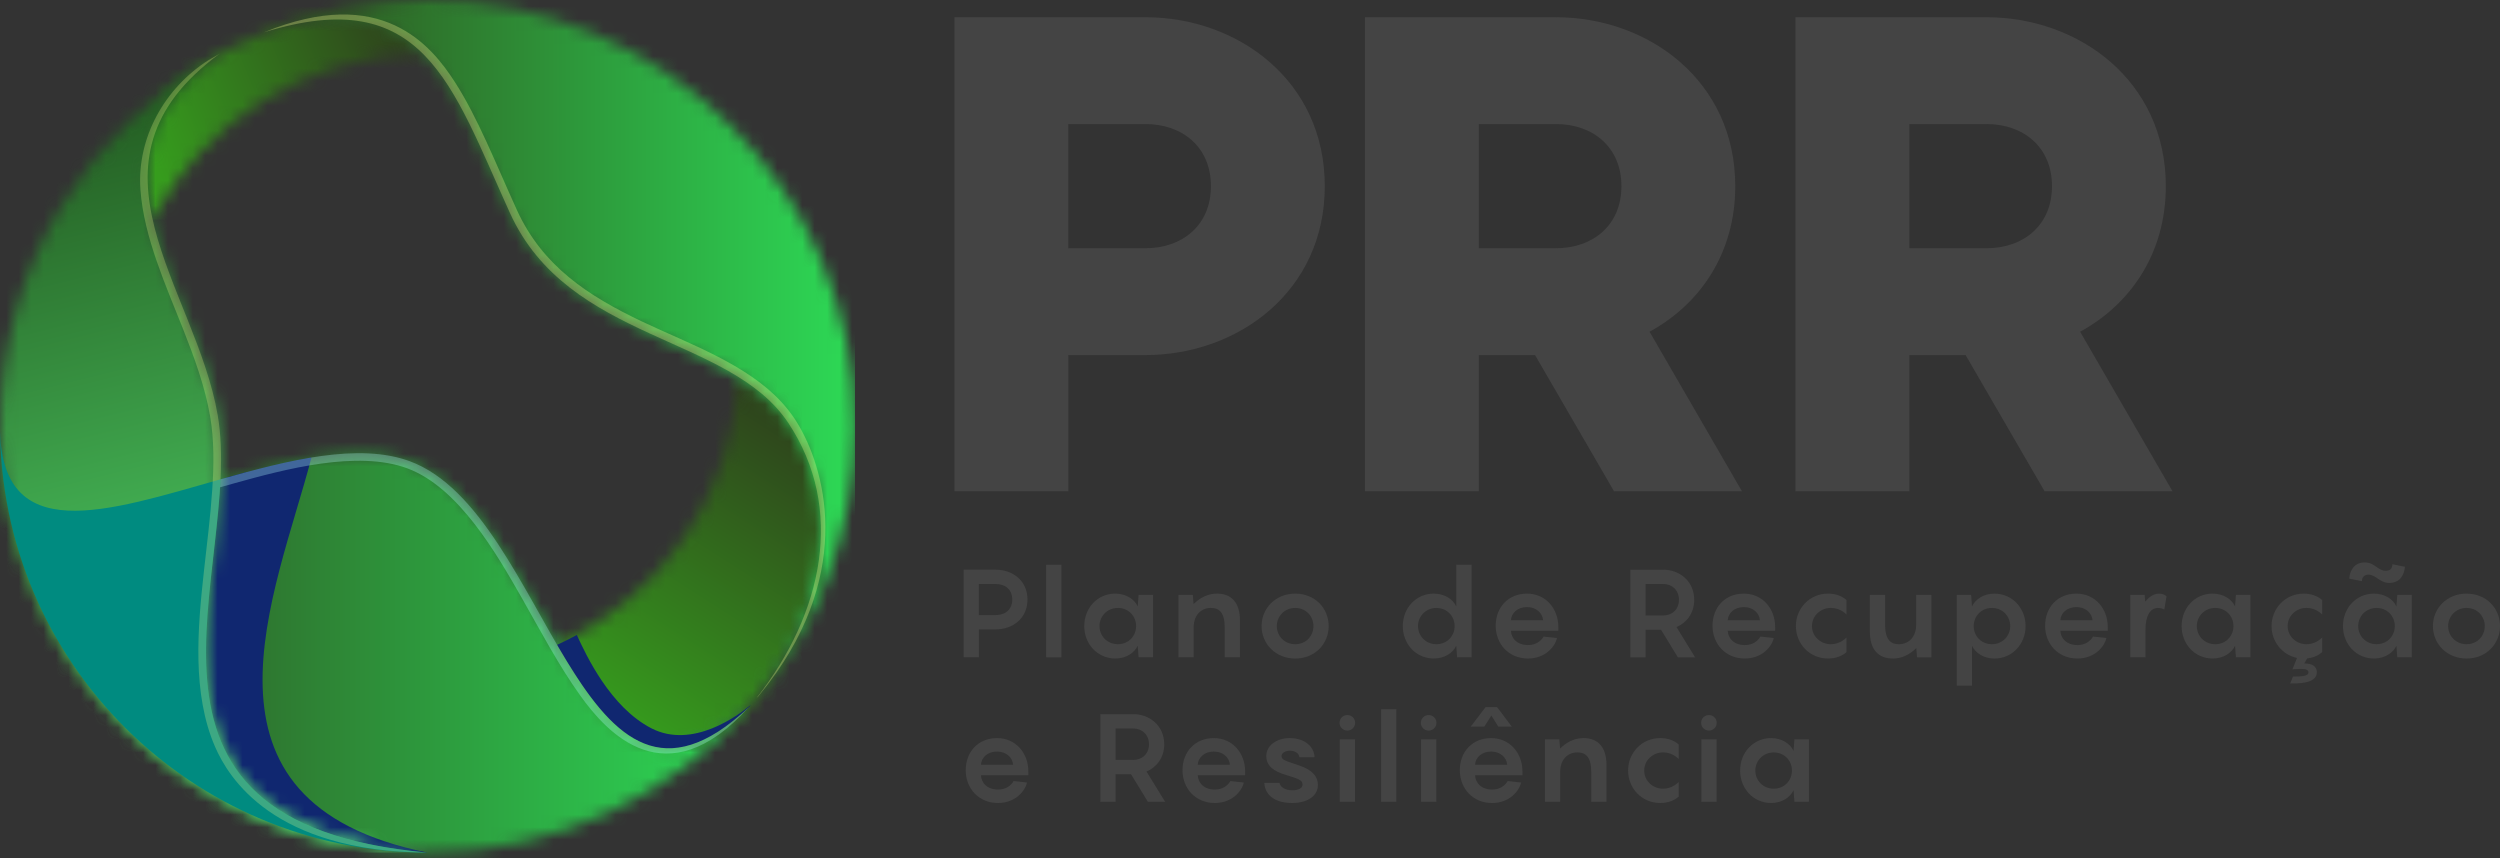 <svg width="201" height="69" viewBox="0 0 201 69" fill="none" xmlns="http://www.w3.org/2000/svg">
<rect x="0" y="0" width="201" height="69" fill="#333333" stroke="none"/>
<path d="M106.513 14.966C106.513 23.448 99.514 28.549 92.085 28.549H85.893V39.5H76.741V1.385H92.085C99.514 1.385 106.513 6.485 106.513 14.967V14.966ZM97.36 14.966C97.36 11.853 95.099 9.973 92.084 9.973H85.892V19.958H92.084C95.099 19.958 97.36 18.079 97.36 14.965V14.966Z" fill="#444444"/>
<path d="M123.417 28.549H118.895V39.5H109.743V1.385H125.087C132.516 1.385 139.515 6.485 139.515 14.967C139.515 20.389 136.662 24.469 132.624 26.67L140.053 39.5H129.771L123.418 28.549H123.417ZM118.895 19.959H125.087C128.102 19.959 130.363 18.08 130.363 14.966C130.363 11.853 128.102 9.973 125.087 9.973H118.895V19.958V19.959Z" fill="#444444"/>
<path d="M158.035 28.549H153.513V39.5H144.36V1.385H159.704C167.134 1.385 174.132 6.485 174.132 14.967C174.132 20.389 171.279 24.469 167.241 26.67L174.671 39.5H164.388L158.036 28.549H158.035ZM153.513 19.959H159.704C162.719 19.959 164.981 18.08 164.981 14.966C164.981 11.853 162.719 9.973 159.704 9.973H153.513V19.958V19.959Z" fill="#444444"/>
<mask id="mask0_2396_1584" style="mask-type:luminance" maskUnits="userSpaceOnUse" x="11" y="0" width="24" height="18">
<path d="M34.015 4.337C24.572 4.468 16.399 9.828 12.271 17.644C10.541 13.027 10.852 8.571 17.654 4.322C16.671 4.869 15.717 5.463 14.796 6.1C19.181 3.064 24.308 1.02 29.852 0.294C26.829 0.691 23.931 1.479 21.208 2.605C27.78 0.333 31.792 0.98 34.015 4.337Z" fill="white"/>
</mask>
<g mask="url(#mask0_2396_1584)">
<path d="M34.015 0.294H10.542V17.644H34.015V0.294Z" fill="url(#paint0_linear_2396_1584)"/>
</g>
<mask id="mask1_2396_1584" style="mask-type:luminance" maskUnits="userSpaceOnUse" x="44" y="30" width="23" height="31">
<path d="M60.356 56.706L60.309 56.759C52.314 64.264 47.435 59.684 44.789 51.846C53.07 48.046 58.908 39.859 59.307 30.271C60.944 31.283 62.995 32.15 64.021 33.699C68.732 40.805 66.059 49.789 60.356 56.705" fill="white"/>
</mask>
<g mask="url(#mask1_2396_1584)">
<path d="M68.732 30.271H44.789V64.264H68.732V30.271Z" fill="url(#paint1_linear_2396_1584)"/>
</g>
<mask id="mask2_2396_1584" style="mask-type:luminance" maskUnits="userSpaceOnUse" x="21" y="0" width="48" height="57">
<path d="M34.371 0C53.354 0 68.743 15.345 68.743 34.274C68.743 42.866 65.572 50.719 60.333 56.735C66.054 49.815 68.106 41.132 63.39 34.016C58.669 26.895 45.719 27.499 40.999 17.12C36.281 6.747 34.059 -1.391 21.209 2.605C25.263 0.927 29.708 0 34.371 0Z" fill="white"/>
</mask>
<g mask="url(#mask2_2396_1584)">
<path d="M68.743 -1.391H21.209V56.735H68.743V-1.391Z" fill="url(#paint2_linear_2396_1584)"/>
</g>
<path opacity="0.3" fill-rule="evenodd" clip-rule="evenodd" d="M60.588 56.438C60.504 56.537 60.418 56.636 60.332 56.734L60.366 56.693C60.441 56.608 60.514 56.523 60.588 56.438ZM62.41 54.101C61.939 54.762 61.446 55.404 60.931 56.028C60.905 56.048 60.877 56.069 60.851 56.089C66.174 49.279 67.96 40.911 63.388 34.015C58.668 26.895 45.718 27.498 40.998 17.12C36.281 6.747 34.059 -1.391 21.209 2.604L21.215 2.602C30.699 -1.299 34.689 3.659 36.601 6.641C38.414 9.471 39.834 13.091 41.552 16.869C43.609 21.392 47.283 23.788 51.62 25.851C55.344 27.622 60.026 29.259 62.85 32.347C63.232 32.764 63.583 33.209 63.895 33.681C66.01 36.87 68.804 44.954 62.409 54.101H62.41Z" fill="#F6FF8F"/>
<mask id="mask3_2396_1584" style="mask-type:luminance" maskUnits="userSpaceOnUse" x="0" y="34" width="61" height="35">
<path d="M60.318 56.751C54.016 63.978 44.73 68.547 34.371 68.547C15.389 68.547 0 53.202 0 34.273C0 49.94 21.991 33.027 32.956 37.086C44.223 41.257 46.597 69.866 60.318 56.751Z" fill="white"/>
</mask>
<g mask="url(#mask3_2396_1584)">
<path d="M60.317 33.027H-0.001V69.867H60.317V33.027Z" fill="url(#paint3_linear_2396_1584)"/>
</g>
<path fill-rule="evenodd" clip-rule="evenodd" d="M17.73 38.538C20.181 37.844 22.67 37.174 25.041 36.785C22.2 47.695 14.312 64.5 34.37 68.549C10.969 66.446 17.147 50.751 17.73 38.538Z" fill="#102770"/>
<path fill-rule="evenodd" clip-rule="evenodd" d="M17.73 38.538C18.41 38.344 19.095 38.153 19.779 37.97C20.019 40.699 18.345 47.501 18.329 53.413C18.304 62.691 24.21 67.025 34.37 68.548C10.969 66.446 17.147 50.751 17.73 38.538Z" fill="#102770"/>
<mask id="mask4_2396_1584" style="mask-type:luminance" maskUnits="userSpaceOnUse" x="0" y="4" width="35" height="65">
<path d="M34.371 68.547C15.389 68.547 0 53.203 0 34.274C0 21.395 7.123 10.179 17.655 4.322C5.678 13.106 15.737 23.102 17.505 33.38C19.639 45.785 7.494 66.133 34.371 68.547Z" fill="white"/>
</mask>
<g mask="url(#mask4_2396_1584)">
<path d="M34.37 4.322H-0.001V68.547H34.37V4.322Z" fill="url(#paint4_linear_2396_1584)"/>
</g>
<path fill-rule="evenodd" clip-rule="evenodd" d="M34.371 68.547C15.389 68.547 0 53.202 0 34.273C0 44.072 8.603 41.126 17.73 38.537C17.148 50.75 10.97 66.446 34.371 68.547Z" fill="#008B80"/>
<path fill-rule="evenodd" clip-rule="evenodd" d="M8.913 50.255H8.915L8.908 50.259L8.912 50.255H8.913Z" fill="#102770"/>
<path fill-rule="evenodd" clip-rule="evenodd" d="M60.356 56.706C60.331 56.719 60.306 56.729 60.281 56.741C59.431 57.448 55.711 60.275 52.372 58.555C49.077 56.857 47.141 52.715 46.375 51.049C45.857 51.333 45.328 51.599 44.789 51.846V51.849C48.399 58.061 52.101 62.861 58.277 58.461C58.931 57.983 59.608 57.418 60.308 56.76L60.315 56.752L60.33 56.734L60.355 56.706H60.356Z" fill="#102770"/>
<path opacity="0.25" fill-rule="evenodd" clip-rule="evenodd" d="M16.773 4.83C17.064 4.657 17.358 4.487 17.654 4.322C5.676 13.106 15.736 23.102 17.504 33.38C19.637 45.785 7.493 66.133 34.37 68.547C21.975 68.479 18.372 62.525 17.295 60.051C15.421 55.75 15.895 50.459 16.397 45.913C16.637 43.734 16.92 41.554 17.065 39.366C17.195 37.429 17.226 35.405 16.896 33.485C16.485 31.099 15.631 28.769 14.745 26.523C13.378 23.056 11.564 19.094 11.291 15.245C10.993 11.055 13.259 7.058 16.773 4.83" fill="#F6FF8F"/>
<path opacity="0.3" fill-rule="evenodd" clip-rule="evenodd" d="M17.729 38.537C23.196 36.987 28.849 35.566 32.956 37.086C44.19 41.244 46.584 69.694 60.198 56.863C53.518 64.248 48.754 58.852 46.667 55.943C44.906 53.488 43.458 50.72 41.964 48.096C39.903 44.475 36.86 39.178 32.744 37.654C28.729 36.167 22.863 37.736 18.884 38.843C18.489 38.953 18.092 39.065 17.695 39.179C17.708 38.964 17.72 38.75 17.729 38.537Z" fill="#B6FFFF"/>
<path d="M82.609 48.203C82.609 49.741 81.406 50.604 80.033 50.604H78.701V52.846H77.477V45.802H80.034C81.407 45.802 82.61 46.666 82.61 48.203H82.609ZM81.385 48.203C81.385 47.379 80.808 46.953 80.032 46.953H78.7V49.454H80.032C80.808 49.454 81.385 49.027 81.385 48.204V48.203Z" fill="#444444"/>
<path d="M85.335 52.847H84.111V45.407H85.335V52.847Z" fill="#444444"/>
<path d="M89.672 47.727C90.538 47.727 91.214 48.184 91.473 48.758L91.543 47.825H92.707V52.846H91.543L91.473 51.913C91.214 52.488 90.537 52.944 89.672 52.944C88.23 52.944 87.175 51.773 87.175 50.335C87.175 48.896 88.23 47.725 89.672 47.725V47.727ZM89.882 51.795C90.737 51.795 91.344 51.13 91.344 50.337C91.344 49.543 90.737 48.878 89.882 48.878C89.026 48.878 88.399 49.543 88.399 50.337C88.399 51.13 89.016 51.795 89.882 51.795Z" fill="#444444"/>
<path d="M99.691 49.88V52.846H98.468V50.445C98.468 49.274 98.04 48.877 97.364 48.877C96.508 48.877 96.001 49.522 95.971 50.336V52.846H94.748V47.825H95.902L95.962 48.569C96.449 48.083 97.087 47.726 97.842 47.726C99.055 47.726 99.693 48.51 99.693 49.879L99.691 49.88Z" fill="#444444"/>
<path d="M101.432 50.337C101.432 48.898 102.557 47.727 104.138 47.727C105.72 47.727 106.825 48.898 106.825 50.337C106.825 51.776 105.71 52.946 104.138 52.946C102.566 52.946 101.432 51.776 101.432 50.337ZM105.601 50.337C105.601 49.543 104.993 48.878 104.138 48.878C103.283 48.878 102.655 49.543 102.655 50.337C102.655 51.13 103.272 51.795 104.138 51.795C105.004 51.795 105.601 51.13 105.601 50.337Z" fill="#444444"/>
<path d="M115.281 47.727C116.147 47.727 116.823 48.184 117.082 48.759V45.406H118.316V52.846H117.151L117.082 51.913C116.823 52.489 116.146 52.944 115.281 52.944C113.839 52.944 112.784 51.774 112.784 50.335C112.784 48.896 113.839 47.725 115.281 47.725V47.727ZM115.49 51.795C116.346 51.795 116.953 51.131 116.953 50.337C116.953 49.543 116.346 48.879 115.49 48.879C114.635 48.879 114.008 49.543 114.008 50.337C114.008 51.131 114.625 51.795 115.49 51.795Z" fill="#444444"/>
<path d="M125.289 50.713H121.479C121.509 51.328 121.977 51.864 122.862 51.864C123.499 51.864 123.907 51.527 124.106 51.18L125.18 51.298C125.031 51.983 124.244 52.945 122.852 52.945C121.3 52.945 120.255 51.775 120.255 50.307C120.255 48.839 121.25 47.727 122.772 47.727C124.295 47.727 125.289 48.957 125.289 50.395V50.713ZM121.479 49.87H124.066C124.027 49.315 123.539 48.809 122.773 48.809C122.007 48.809 121.509 49.294 121.48 49.87H121.479Z" fill="#444444"/>
<path d="M133.547 50.634H132.304V52.847H131.08V45.804H133.737C135.02 45.804 136.214 46.716 136.214 48.224C136.214 49.295 135.607 50.069 134.792 50.416L136.284 52.847H134.901L133.548 50.634H133.547ZM132.304 49.484H133.736C134.423 49.484 134.989 49.008 134.989 48.225C134.989 47.442 134.423 46.955 133.736 46.955H132.304V49.484Z" fill="#444444"/>
<path d="M142.72 50.713H138.91C138.94 51.328 139.408 51.864 140.293 51.864C140.929 51.864 141.338 51.527 141.537 51.18L142.611 51.298C142.462 51.983 141.675 52.945 140.282 52.945C138.731 52.945 137.686 51.775 137.686 50.307C137.686 48.839 138.68 47.727 140.203 47.727C141.725 47.727 142.72 48.957 142.72 50.395V50.713ZM138.909 49.87H141.496C141.456 49.315 140.969 48.809 140.203 48.809C139.437 48.809 138.94 49.294 138.91 49.87H138.909Z" fill="#444444"/>
<path d="M147.176 48.878C146.43 48.878 145.683 49.464 145.683 50.337C145.683 51.21 146.429 51.795 147.176 51.795C147.644 51.795 148.061 51.636 148.459 51.259V52.429C148.121 52.727 147.623 52.945 146.976 52.945C145.484 52.945 144.389 51.754 144.389 50.336C144.389 48.917 145.484 47.726 146.976 47.726C147.623 47.726 148.12 47.944 148.459 48.242V49.403C148.061 49.026 147.644 48.877 147.176 48.877V48.878Z" fill="#444444"/>
<path d="M155.284 47.827V52.847H154.13L154.07 52.103C153.583 52.589 152.956 52.946 152.189 52.946C150.975 52.946 150.338 52.162 150.338 50.794V47.828H151.561V50.228C151.561 51.399 151.989 51.796 152.665 51.796C153.541 51.796 154.058 51.111 154.058 50.268V47.828H155.282L155.284 47.827Z" fill="#444444"/>
<path d="M157.324 47.827H158.478L158.548 48.76C158.816 48.184 159.484 47.728 160.348 47.728C161.791 47.728 162.856 48.898 162.856 50.337C162.856 51.776 161.791 52.947 160.348 52.947C159.483 52.947 158.816 52.49 158.548 51.916V55.13H157.325V47.828L157.324 47.827ZM160.15 51.795C161.005 51.795 161.622 51.13 161.622 50.337C161.622 49.543 161.005 48.878 160.15 48.878C159.295 48.878 158.687 49.543 158.687 50.337C158.687 51.13 159.284 51.795 160.15 51.795Z" fill="#444444"/>
<path d="M169.462 50.713H165.651C165.681 51.328 166.149 51.864 167.034 51.864C167.671 51.864 168.08 51.527 168.278 51.18L169.352 51.298C169.203 51.983 168.417 52.945 167.024 52.945C165.472 52.945 164.427 51.775 164.427 50.307C164.427 48.839 165.422 47.727 166.944 47.727C168.467 47.727 169.462 48.957 169.462 50.395V50.713ZM165.651 49.87H168.238C168.199 49.315 167.711 48.809 166.945 48.809C166.179 48.809 165.681 49.294 165.652 49.87H165.651Z" fill="#444444"/>
<path d="M174.188 47.945L174.009 49.007C173.909 48.947 173.71 48.878 173.511 48.878C172.854 48.878 172.496 49.553 172.496 50.615V52.846H171.273V47.827H172.427L172.477 48.372C172.795 47.985 173.163 47.727 173.581 47.727C173.869 47.727 174.078 47.836 174.188 47.945Z" fill="#444444"/>
<path d="M177.898 47.727C178.764 47.727 179.44 48.184 179.698 48.758L179.768 47.825H180.932V52.846H179.768L179.698 51.913C179.44 52.488 178.763 52.944 177.898 52.944C176.456 52.944 175.401 51.773 175.401 50.335C175.401 48.896 176.456 47.725 177.898 47.725V47.727ZM178.107 51.795C178.962 51.795 179.57 51.13 179.57 50.337C179.57 49.543 178.962 48.878 178.107 48.878C177.252 48.878 176.624 49.543 176.624 50.337C176.624 51.13 177.241 51.795 178.107 51.795Z" fill="#444444"/>
<path d="M183.927 50.337C183.927 51.21 184.673 51.795 185.419 51.795C185.887 51.795 186.305 51.636 186.703 51.259V52.429C186.414 52.687 186.016 52.876 185.499 52.935L185.26 53.342C185.877 53.342 186.275 53.56 186.275 54.046C186.275 55.008 184.633 54.949 184.135 54.949L184.354 54.394C185.031 54.394 185.598 54.373 185.598 54.066C185.598 53.829 185.329 53.779 185.001 53.779L184.314 53.808L184.682 52.896C183.479 52.648 182.633 51.577 182.633 50.337C182.633 48.928 183.727 47.727 185.22 47.727C185.867 47.727 186.364 47.945 186.703 48.243V49.404C186.305 49.027 185.887 48.878 185.419 48.878C184.674 48.878 183.927 49.464 183.927 50.337Z" fill="#444444"/>
<path d="M190.871 47.728C191.737 47.728 192.413 48.185 192.672 48.759L192.742 47.826H193.906V52.846H192.742L192.672 51.913C192.413 52.489 191.736 52.945 190.871 52.945C189.429 52.945 188.375 51.774 188.375 50.335C188.375 48.896 189.429 47.726 190.871 47.726V47.728ZM190.145 45.219C190.901 45.219 191.209 45.894 191.807 45.894C192.145 45.894 192.344 45.725 192.344 45.368L193.359 45.566C193.29 46.261 192.942 46.866 192.086 46.866C191.329 46.866 191.021 46.202 190.425 46.202C190.097 46.202 189.898 46.41 189.898 46.727L188.873 46.519C188.943 45.834 189.291 45.219 190.147 45.219H190.145ZM191.081 51.795C191.936 51.795 192.543 51.131 192.543 50.337C192.543 49.543 191.936 48.879 191.081 48.879C190.225 48.879 189.598 49.543 189.598 50.337C189.598 51.131 190.215 51.795 191.081 51.795Z" fill="#444444"/>
<path d="M195.607 50.337C195.607 48.898 196.732 47.727 198.313 47.727C199.895 47.727 201 48.898 201 50.337C201 51.776 199.885 52.946 198.313 52.946C196.741 52.946 195.607 51.776 195.607 50.337ZM199.776 50.337C199.776 49.543 199.168 48.878 198.313 48.878C197.458 48.878 196.83 49.543 196.83 50.337C196.83 51.13 197.447 51.795 198.313 51.795C199.179 51.795 199.776 51.13 199.776 50.337Z" fill="#444444"/>
<path d="M82.679 62.329H78.869C78.899 62.945 79.367 63.481 80.252 63.481C80.888 63.481 81.297 63.144 81.495 62.796L82.569 62.915C82.42 63.599 81.634 64.561 80.241 64.561C78.69 64.561 77.644 63.391 77.644 61.923C77.644 60.455 78.639 59.343 80.162 59.343C81.684 59.343 82.679 60.574 82.679 62.012V62.329ZM78.868 61.486H81.455C81.415 60.931 80.928 60.425 80.162 60.425C79.396 60.425 78.899 60.911 78.869 61.486H78.868Z" fill="#444444"/>
<path d="M90.936 62.25H89.693V64.463H88.469V57.419H91.126C92.409 57.419 93.604 58.332 93.604 59.84C93.604 60.911 92.996 61.685 92.181 62.032L93.673 64.463H92.29L90.937 62.25H90.936ZM89.693 61.099H91.125C91.812 61.099 92.378 60.623 92.378 59.84C92.378 59.056 91.812 58.57 91.125 58.57H89.693V61.099Z" fill="#444444"/>
<path d="M100.109 62.329H96.299C96.329 62.945 96.797 63.481 97.682 63.481C98.318 63.481 98.727 63.144 98.925 62.796L100 62.915C99.85 63.599 99.064 64.561 97.671 64.561C96.12 64.561 95.075 63.391 95.075 61.923C95.075 60.455 96.069 59.343 97.592 59.343C99.114 59.343 100.109 60.574 100.109 62.012V62.329ZM96.298 61.486H98.885C98.845 60.931 98.358 60.425 97.592 60.425C96.826 60.425 96.328 60.911 96.299 61.486H96.298Z" fill="#444444"/>
<path d="M102.874 62.945C102.944 63.302 103.332 63.539 103.929 63.539C104.346 63.539 104.725 63.391 104.725 63.083C104.725 62.686 104.327 62.606 103.312 62.279C102.457 62.021 101.81 61.604 101.81 60.791C101.81 59.888 102.716 59.342 103.67 59.342C104.914 59.342 105.66 60.037 105.69 60.88H104.467C104.437 60.513 104.039 60.354 103.71 60.354C103.402 60.354 103.033 60.503 103.033 60.791C103.033 61.109 103.392 61.178 104.456 61.545C105.57 61.922 105.958 62.468 105.958 63.113C105.958 64.046 105.043 64.561 103.899 64.561C102.625 64.561 101.72 64.025 101.651 62.945H102.874Z" fill="#444444"/>
<path d="M107.699 58.114C107.699 57.766 107.978 57.489 108.326 57.489C108.674 57.489 108.953 57.767 108.953 58.114C108.953 58.46 108.674 58.739 108.326 58.739C107.978 58.739 107.699 58.46 107.699 58.114ZM108.943 64.463H107.72V59.444H108.943V64.463Z" fill="#444444"/>
<path d="M112.266 64.463H111.043V57.023H112.266V64.463Z" fill="#444444"/>
<path d="M114.236 58.114C114.236 57.766 114.515 57.489 114.862 57.489C115.21 57.489 115.489 57.767 115.489 58.114C115.489 58.46 115.21 58.739 114.862 58.739C114.515 58.739 114.236 58.46 114.236 58.114ZM115.479 64.463H114.256V59.444H115.479V64.463Z" fill="#444444"/>
<path d="M122.404 62.33H118.594C118.624 62.945 119.091 63.481 119.977 63.481C120.613 63.481 121.022 63.144 121.22 62.796L122.294 62.915C122.145 63.6 121.359 64.562 119.966 64.562C118.414 64.562 117.369 63.391 117.369 61.923C117.369 60.455 118.364 59.344 119.887 59.344C121.409 59.344 122.404 60.574 122.404 62.012V62.33ZM119.34 58.421H118.246L119.44 56.854H120.365L121.549 58.421H120.464L119.907 57.528L119.339 58.421H119.34ZM118.594 61.487H121.18C121.141 60.931 120.654 60.425 119.888 60.425C119.121 60.425 118.624 60.911 118.595 61.487H118.594Z" fill="#444444"/>
<path d="M129.159 61.496V64.462H127.936V62.061C127.936 60.89 127.508 60.493 126.832 60.493C125.976 60.493 125.469 61.139 125.439 61.952V64.462H124.216V59.442H125.37L125.43 60.185C125.917 59.7 126.555 59.342 127.31 59.342C128.524 59.342 129.161 60.127 129.161 61.495L129.159 61.496Z" fill="#444444"/>
<path d="M133.685 60.494C132.94 60.494 132.193 61.08 132.193 61.953C132.193 62.826 132.939 63.411 133.685 63.411C134.153 63.411 134.571 63.253 134.969 62.875V64.046C134.631 64.343 134.133 64.561 133.486 64.561C131.993 64.561 130.899 63.37 130.899 61.952C130.899 60.533 131.993 59.342 133.486 59.342C134.133 59.342 134.63 59.56 134.969 59.858V61.019C134.571 60.642 134.153 60.493 133.685 60.493V60.494Z" fill="#444444"/>
<path d="M136.771 58.114C136.771 57.766 137.049 57.489 137.397 57.489C137.745 57.489 138.024 57.767 138.024 58.114C138.024 58.46 137.745 58.739 137.397 58.739C137.049 58.739 136.771 58.46 136.771 58.114ZM138.014 64.463H136.791V59.444H138.014V64.463Z" fill="#444444"/>
<path d="M142.402 59.344C143.267 59.344 143.943 59.8 144.202 60.375L144.272 59.442H145.436V64.462H144.272L144.202 63.529C143.943 64.105 143.266 64.561 142.402 64.561C140.959 64.561 139.905 63.39 139.905 61.951C139.905 60.512 140.959 59.342 142.402 59.342V59.344ZM142.611 63.411C143.466 63.411 144.073 62.747 144.073 61.953C144.073 61.159 143.466 60.495 142.611 60.495C141.756 60.495 141.128 61.159 141.128 61.953C141.128 62.747 141.745 63.411 142.611 63.411Z" fill="#444444"/>
<defs>
<linearGradient id="paint0_linear_2396_1584" x1="32.754" y1="4.673" x2="12.38" y2="13.077" gradientUnits="userSpaceOnUse">
<stop stop-color="#2E431C"/>
<stop offset="1" stop-color="#369D1D"/>
</linearGradient>
<linearGradient id="paint1_linear_2396_1584" x1="64.942" y1="34.539" x2="49.655" y2="58.459" gradientUnits="userSpaceOnUse">
<stop stop-color="#2E431C"/>
<stop offset="1" stop-color="#369D1D"/>
</linearGradient>
<linearGradient id="paint2_linear_2396_1584" x1="21.209" y1="27.671" x2="68.743" y2="27.671" gradientUnits="userSpaceOnUse">
<stop stop-color="#2E4E1C"/>
<stop offset="1" stop-color="#2DDA56"/>
</linearGradient>
<linearGradient id="paint3_linear_2396_1584" x1="-0.001" y1="51.447" x2="60.318" y2="51.447" gradientUnits="userSpaceOnUse">
<stop stop-color="#2E431C"/>
<stop offset="1" stop-color="#2DDA56"/>
</linearGradient>
<linearGradient id="paint4_linear_2396_1584" x1="25.471" y1="69.577" x2="9.62" y2="5.816" gradientUnits="userSpaceOnUse">
<stop stop-color="#5CF57C"/>
<stop offset="1" stop-color="#22581F"/>
</linearGradient>
</defs>
</svg>
